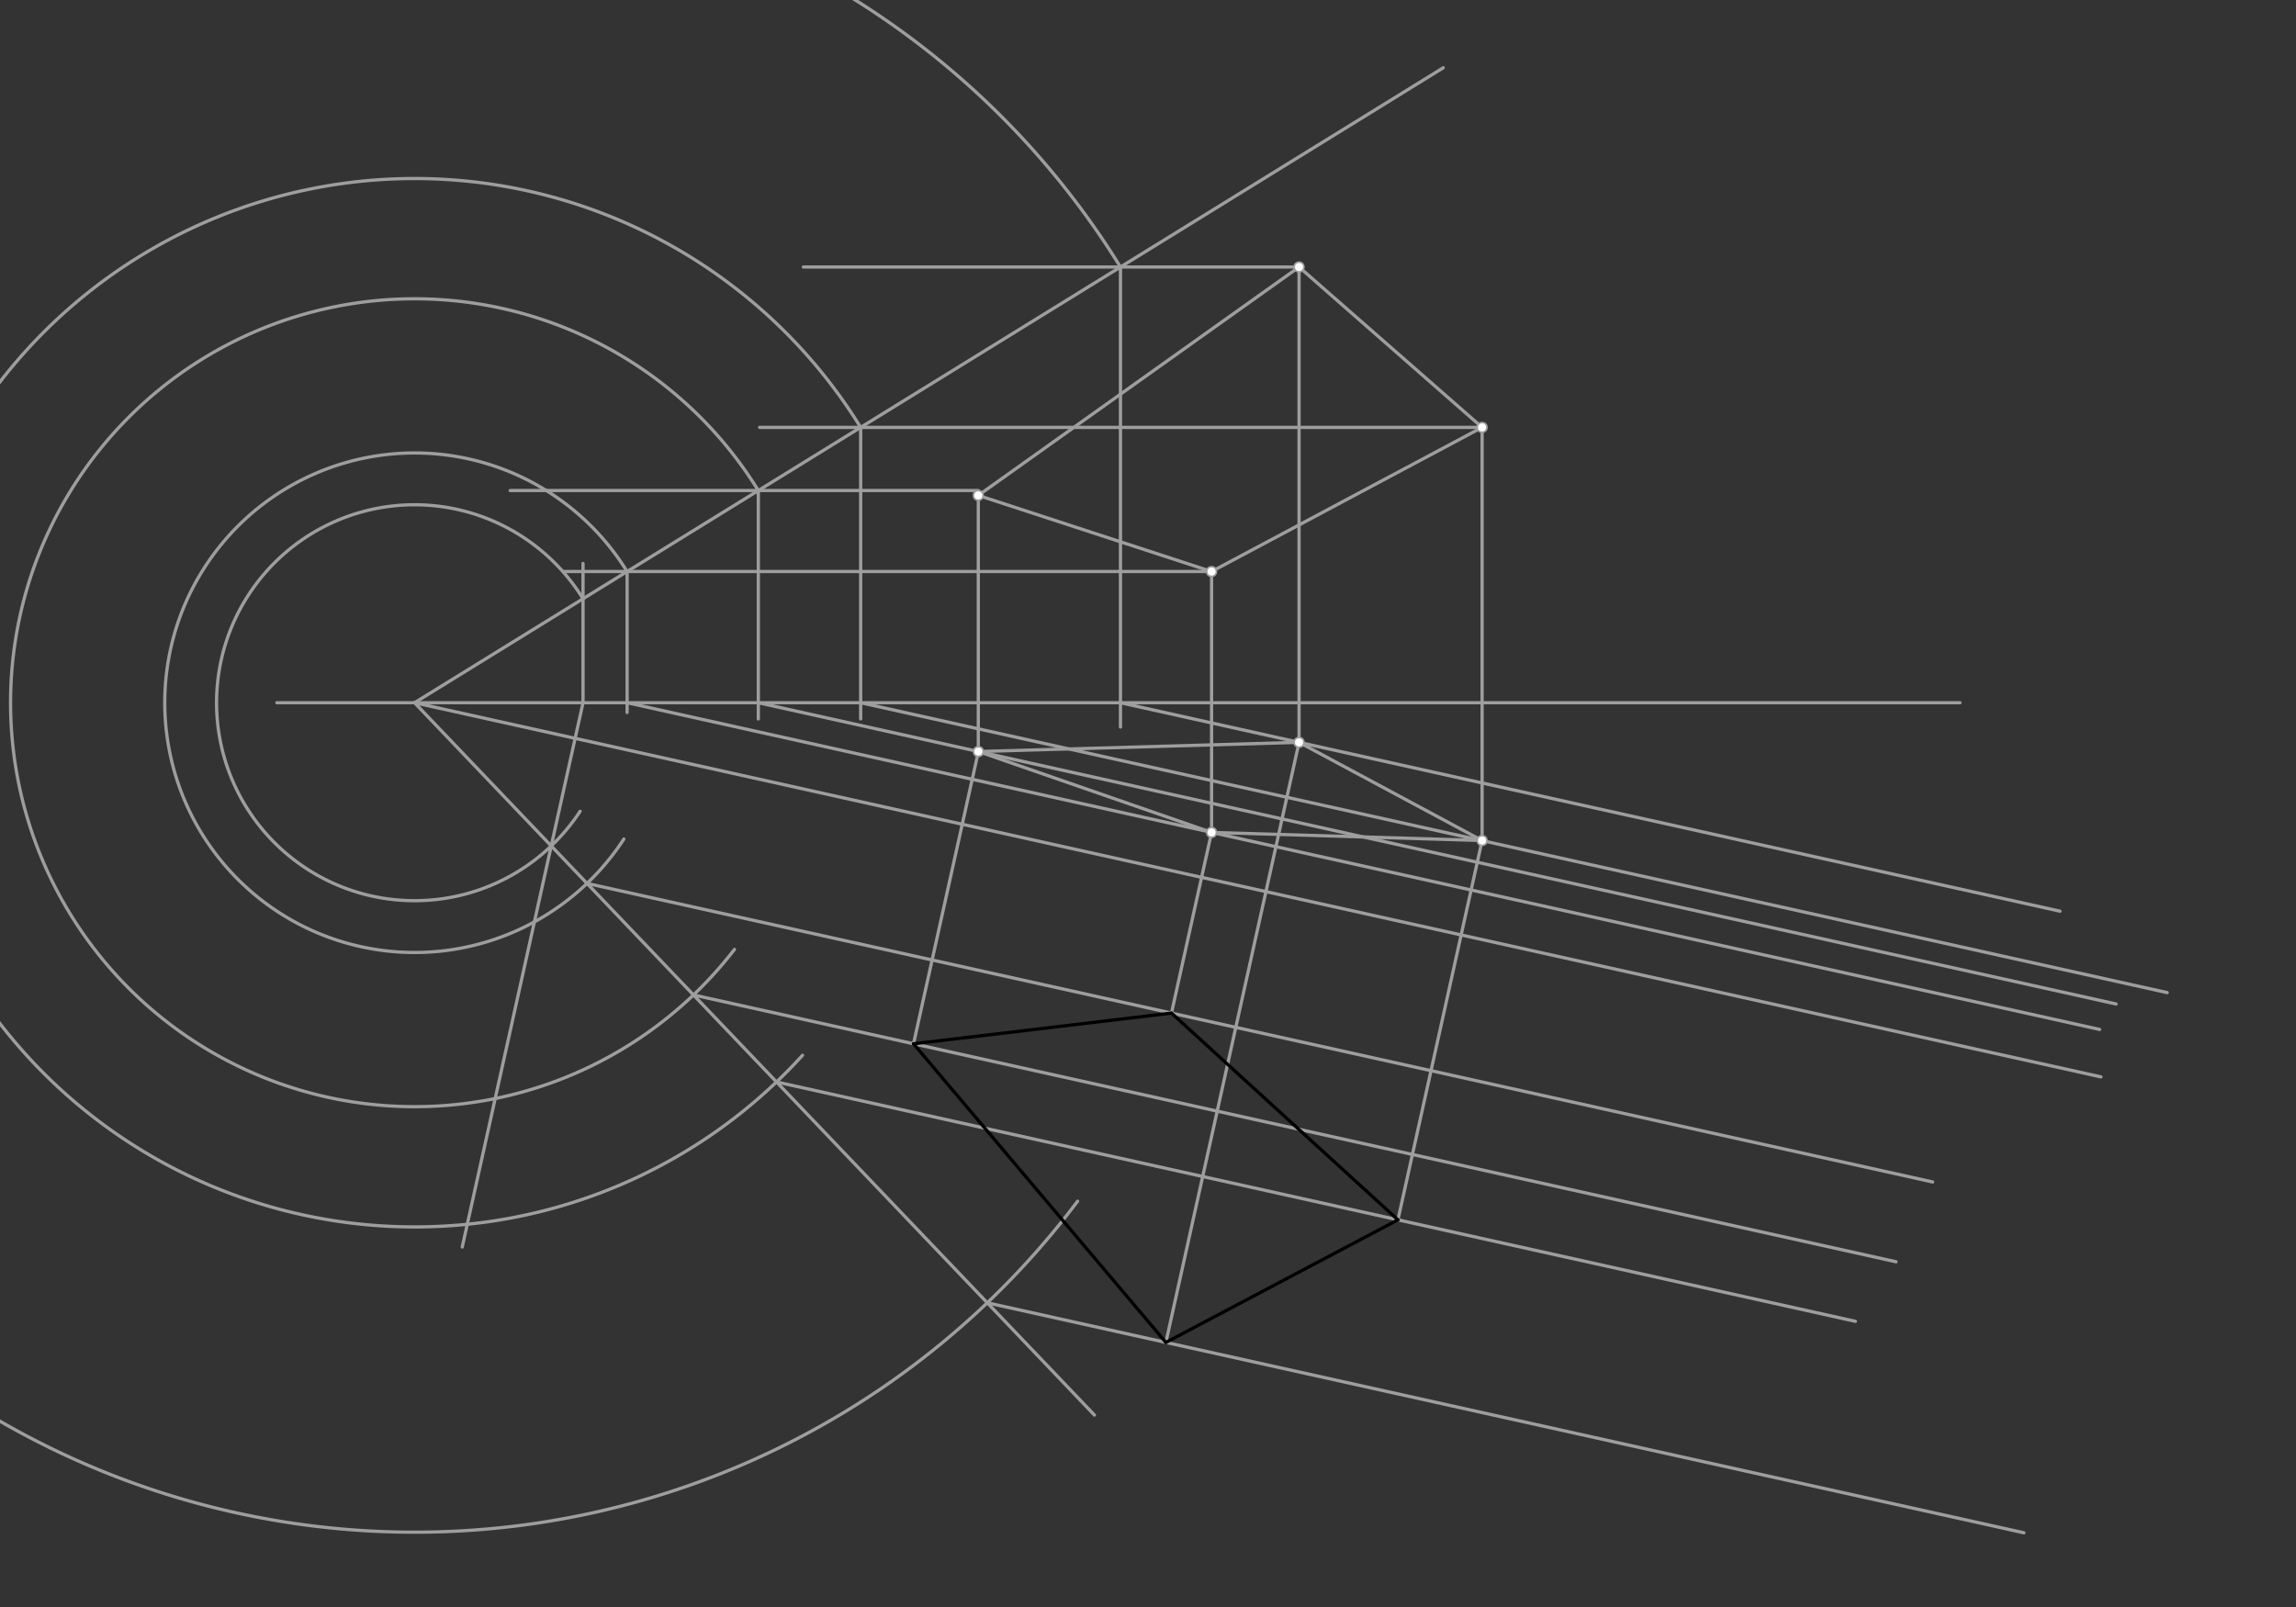 <svg xmlns="http://www.w3.org/2000/svg" class="svg--1it" height="100%" preserveAspectRatio="xMidYMid meet" viewBox="0 0 1417.323 992.126" width="100%"><rect x="0" y="0" width="1417.323" height="992.126" fill="#333333" stroke="none"/><defs><marker id="marker-arrow" markerHeight="16" markerUnits="userSpaceOnUse" markerWidth="24" orient="auto-start-reverse" refX="24" refY="4" viewBox="0 0 24 8"><path d="M 0 0 L 24 4 L 0 8 z" stroke="inherit"></path></marker></defs><g class="aux-layer--1FB"></g><g class="main-layer--3Vd"><g class="element--2qn"><line stroke="#9E9E9E" stroke-dasharray="none" stroke-linecap="round" stroke-width="2" x1="170.906" x2="1209.906" y1="433.852" y2="433.852"></line></g><g class="element--2qn"><line stroke="#9E9E9E" stroke-dasharray="none" stroke-linecap="round" stroke-width="2" x1="255.906" x2="890.906" y1="433.852" y2="41.852"></line></g><g class="element--2qn"><line stroke="#9E9E9E" stroke-dasharray="none" stroke-linecap="round" stroke-width="2" x1="255.906" x2="1296.906" y1="433.852" y2="664.852"></line></g><g class="element--2qn"><line stroke="#9E9E9E" stroke-dasharray="none" stroke-linecap="round" stroke-width="2" x1="603.906" x2="801.906" y1="305.852" y2="164.852"></line></g><g class="element--2qn"><line stroke="#9E9E9E" stroke-dasharray="none" stroke-linecap="round" stroke-width="2" x1="801.906" x2="914.906" y1="164.852" y2="263.852"></line></g><g class="element--2qn"><line stroke="#9E9E9E" stroke-dasharray="none" stroke-linecap="round" stroke-width="2" x1="914.906" x2="747.906" y1="263.852" y2="352.852"></line></g><g class="element--2qn"><line stroke="#9E9E9E" stroke-dasharray="none" stroke-linecap="round" stroke-width="2" x1="747.906" x2="603.906" y1="352.852" y2="305.852"></line></g><g class="element--2qn"><line stroke="#9E9E9E" stroke-dasharray="none" stroke-linecap="round" stroke-width="2" x1="747.906" x2="347.906" y1="352.852" y2="352.852"></line></g><g class="element--2qn"><line stroke="#9E9E9E" stroke-dasharray="none" stroke-linecap="round" stroke-width="2" x1="603.906" x2="314.906" y1="302.852" y2="302.852"></line></g><g class="element--2qn"><line stroke="#9E9E9E" stroke-dasharray="none" stroke-linecap="round" stroke-width="2" x1="801.906" x2="495.906" y1="164.852" y2="164.852"></line></g><g class="element--2qn"><line stroke="#9E9E9E" stroke-dasharray="none" stroke-linecap="round" stroke-width="2" x1="914.906" x2="468.906" y1="263.852" y2="263.852"></line></g><g class="element--2qn"><line stroke="#9E9E9E" stroke-dasharray="none" stroke-linecap="round" stroke-width="2" x1="691.659" x2="691.659" y1="164.852" y2="448.852"></line></g><g class="element--2qn"><line stroke="#9E9E9E" stroke-dasharray="none" stroke-linecap="round" stroke-width="2" x1="531.289" x2="531.289" y1="263.852" y2="443.852"></line></g><g class="element--2qn"><line stroke="#9E9E9E" stroke-dasharray="none" stroke-linecap="round" stroke-width="2" x1="468.113" x2="468.113" y1="302.852" y2="443.852"></line></g><g class="element--2qn"><line stroke="#9E9E9E" stroke-dasharray="none" stroke-linecap="round" stroke-width="2" x1="387.118" x2="387.118" y1="352.852" y2="439.852"></line></g><g class="element--2qn"><line stroke="#9E9E9E" stroke-dasharray="none" stroke-linecap="round" stroke-width="2" x1="387.118" x2="1296.104" y1="433.852" y2="635.557"></line></g><g class="element--2qn"><line stroke="#9E9E9E" stroke-dasharray="none" stroke-linecap="round" stroke-width="2" x1="468.113" x2="1306.258" y1="433.852" y2="619.838"></line></g><g class="element--2qn"><line stroke="#9E9E9E" stroke-dasharray="none" stroke-linecap="round" stroke-width="2" x1="531.289" x2="1337.804" y1="433.852" y2="612.819"></line></g><g class="element--2qn"><line stroke="#9E9E9E" stroke-dasharray="none" stroke-linecap="round" stroke-width="2" x1="691.659" x2="1271.653" y1="433.852" y2="562.553"></line></g><g class="element--2qn"><line stroke="#9E9E9E" stroke-dasharray="none" stroke-linecap="round" stroke-width="2" x1="801.906" x2="801.906" y1="164.852" y2="458.435"></line></g><g class="element--2qn"><line stroke="#9E9E9E" stroke-dasharray="none" stroke-linecap="round" stroke-width="2" x1="914.906" x2="914.906" y1="263.852" y2="518.924"></line></g><g class="element--2qn"><line stroke="#9E9E9E" stroke-dasharray="none" stroke-linecap="round" stroke-width="2" x1="603.906" x2="603.906" y1="305.852" y2="463.978"></line></g><g class="element--2qn"><line stroke="#9E9E9E" stroke-dasharray="none" stroke-linecap="round" stroke-width="2" x1="747.906" x2="747.906" y1="352.852" y2="513.955"></line></g><g class="element--2qn"><line stroke="#9E9E9E" stroke-dasharray="none" stroke-linecap="round" stroke-width="2" x1="747.906" x2="914.906" y1="513.911" y2="518.924"></line></g><g class="element--2qn"><line stroke="#9E9E9E" stroke-dasharray="none" stroke-linecap="round" stroke-width="2" x1="914.906" x2="801.906" y1="518.924" y2="458.316"></line></g><g class="element--2qn"><line stroke="#9E9E9E" stroke-dasharray="none" stroke-linecap="round" stroke-width="2" x1="801.906" x2="603.906" y1="458.316" y2="463.978"></line></g><g class="element--2qn"><line stroke="#9E9E9E" stroke-dasharray="none" stroke-linecap="round" stroke-width="2" x1="603.906" x2="747.906" y1="463.978" y2="513.911"></line></g><g class="element--2qn"><line stroke="#9E9E9E" stroke-dasharray="none" stroke-linecap="round" stroke-width="2" x1="359.906" x2="285.338" y1="433.852" y2="769.893"></line></g><g class="element--2qn"><line stroke="#9E9E9E" stroke-dasharray="none" stroke-linecap="round" stroke-width="2" x1="359.906" x2="359.906" y1="433.852" y2="347.852"></line></g><g class="element--2qn"><path d="M 359.906 369.65 A 122.22 122.22 0 1 0 358.116 500.866" fill="none" stroke="#9E9E9E" stroke-dasharray="none" stroke-linecap="round" stroke-width="2"></path></g><g class="element--2qn"><line stroke="#9E9E9E" stroke-dasharray="none" stroke-linecap="round" stroke-width="2" x1="255.906" x2="340.286" y1="433.852" y2="522.271"></line></g><g class="element--2qn"><line stroke="#9E9E9E" stroke-dasharray="none" stroke-linecap="round" stroke-width="2" x1="340.286" x2="675.587" y1="522.271" y2="873.623"></line></g><g class="element--2qn"><path d="M 387.118 352.852 A 154.2 154.2 0 1 0 385.118 518.005" fill="none" stroke="#9E9E9E" stroke-dasharray="none" stroke-linecap="round" stroke-width="2"></path></g><g class="element--2qn"><path d="M 468.113 302.852 A 249.385 249.385 0 1 0 453.375 586.163" fill="none" stroke="#9E9E9E" stroke-dasharray="none" stroke-linecap="round" stroke-width="2"></path></g><g class="element--2qn"><path d="M 531.289 263.852 A 323.629 323.629 0 1 0 495.406 651.51" fill="none" stroke="#9E9E9E" stroke-dasharray="none" stroke-linecap="round" stroke-width="2"></path></g><g class="element--2qn"><path d="M 691.659 164.852 A 512.095 512.095 0 1 0 665.22 741.591" fill="none" stroke="#9E9E9E" stroke-dasharray="none" stroke-linecap="round" stroke-width="2"></path></g><g class="element--2qn"><line stroke="#9E9E9E" stroke-dasharray="none" stroke-linecap="round" stroke-width="2" x1="362.364" x2="1193.025" y1="545.405" y2="729.731"></line></g><g class="element--2qn"><line stroke="#9E9E9E" stroke-dasharray="none" stroke-linecap="round" stroke-width="2" x1="428.079" x2="1170.409" y1="614.266" y2="778.99"></line></g><g class="element--2qn"><line stroke="#9E9E9E" stroke-dasharray="none" stroke-linecap="round" stroke-width="2" x1="479.336" x2="1145.362" y1="667.977" y2="815.77"></line></g><g class="element--2qn"><line stroke="#9E9E9E" stroke-dasharray="none" stroke-linecap="round" stroke-width="2" x1="609.451" x2="1249.378" y1="804.321" y2="946.322"></line></g><g class="element--2qn"><line stroke="#9E9E9E" stroke-dasharray="none" stroke-linecap="round" stroke-width="2" x1="747.906" x2="723.152" y1="513.911" y2="625.465"></line></g><g class="element--2qn"><line stroke="#9E9E9E" stroke-dasharray="none" stroke-linecap="round" stroke-width="2" x1="914.906" x2="862.942" y1="518.924" y2="753.1"></line></g><g class="element--2qn"><line stroke="#9E9E9E" stroke-dasharray="none" stroke-linecap="round" stroke-width="2" x1="801.906" x2="719.698" y1="458.316" y2="828.785"></line></g><g class="element--2qn"><line stroke="#9E9E9E" stroke-dasharray="none" stroke-linecap="round" stroke-width="2" x1="603.956" x2="563.922" y1="463.995" y2="644.41"></line></g><g class="element--2qn"><line stroke="#000000" stroke-dasharray="none" stroke-linecap="round" stroke-width="2" x1="563.922" x2="723.152" y1="644.41" y2="625.465"></line></g><g class="element--2qn"><line stroke="#000000" stroke-dasharray="none" stroke-linecap="round" stroke-width="2" x1="723.152" x2="862.942" y1="625.465" y2="753.1"></line></g><g class="element--2qn"><line stroke="#000000" stroke-dasharray="none" stroke-linecap="round" stroke-width="2" x1="862.942" x2="719.698" y1="753.1" y2="828.785"></line></g><g class="element--2qn"><line stroke="#000000" stroke-dasharray="none" stroke-linecap="round" stroke-width="2" x1="719.698" x2="563.922" y1="828.785" y2="644.41"></line></g><g class="element--2qn"><circle cx="603.906" cy="305.852" r="3" stroke="#9E9E9E" stroke-width="1" fill="#ffffff"></circle>}</g><g class="element--2qn"><circle cx="747.906" cy="352.852" r="3" stroke="#9E9E9E" stroke-width="1" fill="#ffffff"></circle>}</g><g class="element--2qn"><circle cx="914.906" cy="263.852" r="3" stroke="#9E9E9E" stroke-width="1" fill="#ffffff"></circle>}</g><g class="element--2qn"><circle cx="801.906" cy="164.852" r="3" stroke="#9E9E9E" stroke-width="1" fill="#ffffff"></circle>}</g><g class="element--2qn"><circle cx="747.906" cy="513.911" r="3" stroke="#9E9E9E" stroke-width="1" fill="#ffffff"></circle>}</g><g class="element--2qn"><circle cx="914.906" cy="518.924" r="3" stroke="#9E9E9E" stroke-width="1" fill="#ffffff"></circle>}</g><g class="element--2qn"><circle cx="801.906" cy="458.316" r="3" stroke="#9E9E9E" stroke-width="1" fill="#ffffff"></circle>}</g><g class="element--2qn"><circle cx="603.956" cy="463.995" r="3" stroke="#9E9E9E" stroke-width="1" fill="#ffffff"></circle>}</g></g><g class="snaps-layer--2PT"></g><g class="temp-layer--rAP"></g></svg>